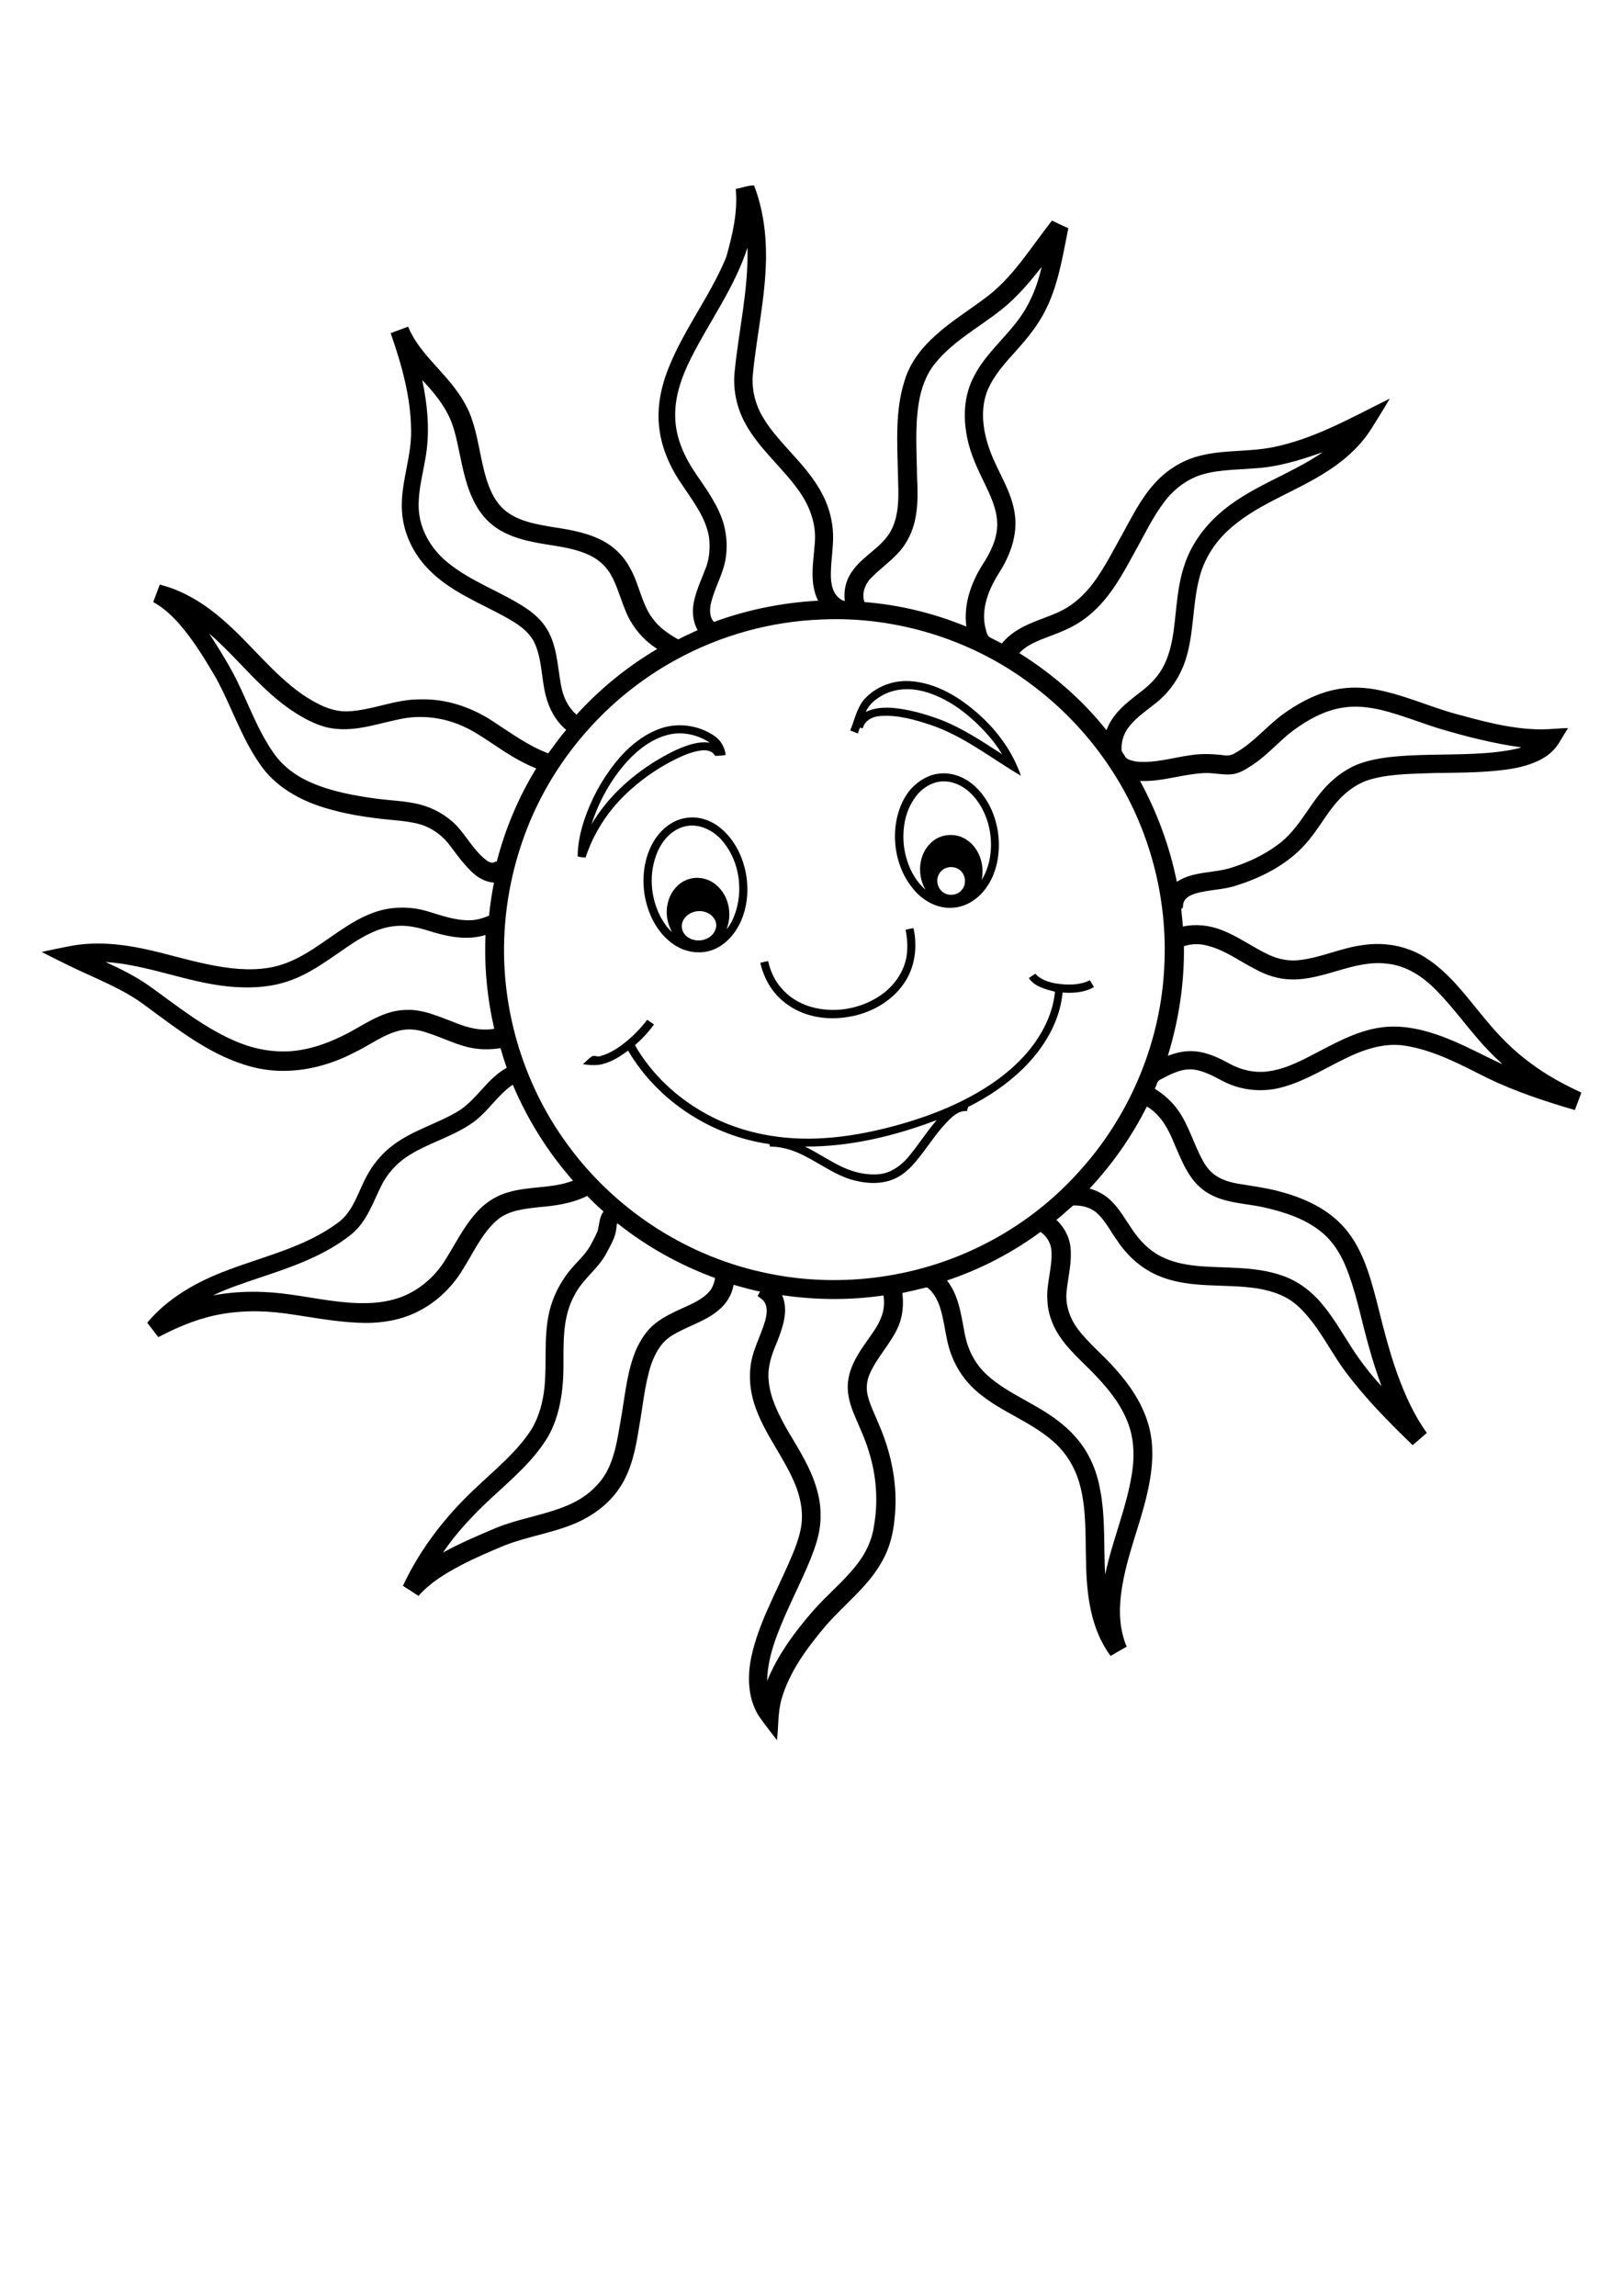 <?xml version="1.0" encoding="utf-8"?>
<!-- Generator: Adobe Illustrator 21.0.2, SVG Export Plug-In . SVG Version: 6.00 Build 0)  -->
<svg version="1.2" baseProfile="tiny" id="Layer_1" xmlns="http://www.w3.org/2000/svg" xmlns:xlink="http://www.w3.org/1999/xlink"
	 x="0px" y="0px" viewBox="0 0 595 842" overflow="scroll" xml:space="preserve">
<g>
	<path d="M295.3,420.5c4.7,2.3,9,5.3,13.7,7.5c4.3,2,9,3.1,13.8,2.6c3.9-0.5,7.3-2.8,9.9-5.7c3.9-4.5,7-9.6,10.9-14.1
		C328.2,416.6,311.9,420.6,295.3,420.5 M377.4,358.7c0.8-0.5,1.6-1.1,2.4-1.6c1.9,2.2,4.9,3.1,7.6,3.6c4.1,0.6,8.6,0.7,12.4-1.2
		c0.5,0.8,1,1.7,1.5,2.5c-3.4,2-7.6,2.3-11.5,2c-1,10.7-6.9,20.4-14.4,27.8c-5.9,5.8-12.9,10.5-20.3,14.2c-0.1,0.5-0.2,1-0.4,1.5
		c-3.2-0.3-5.6,2.2-7.6,4.3c-4.3,4.5-7.5,10-11.6,14.7c-2.4,2.8-5.4,5.3-8.9,6.4c-4.9,1.6-10.2,1-15-0.5c-6.9-2.3-12.6-7-19.3-9.8
		c-3.1-1.3-6.5-2.1-9.9-2.1c0-0.3-0.1-0.6-0.1-0.9c-21.2-3-41-15.7-51.9-34.3c-2.8,2.1-5.8,4-9.2,4.9c-2.4,0.7-5,0.4-7.4,0.1
		c1.1-0.9,2-2,3.2-2.8c1-0.7,2.2,0.3,3.3-0.2c3.7-1,7-3.3,9.9-5.7c2.7-2.3,5.1-4.8,7.2-7.6c0.8,0.6,1.7,1.1,2.5,1.7
		c-2,2.8-4.4,5.4-7,7.6c6.2,10.8,15.6,19.5,26.5,25.4c13,7.1,28.2,9.7,42.9,8.7c8.4-0.5,16.7-2.1,24.8-4.2
		c7.9-2.1,15.7-4.7,23.2-8.2c9.9-4.6,19.4-10.7,26.6-19.1c5.3-6.3,9.3-13.9,10.1-22.2C383.4,362.8,379.5,361.8,377.4,358.7
		 M332.2,341c1-0.2,1.9-0.5,2.9-0.6c1.5,6.8,0.6,14.3-3.4,20.1c-4.7,7-12.7,11.3-20.9,12.5c-7.9,1.3-16.5-0.2-22.9-5.3
		c-4.7-3.6-7.7-8.9-9-14.6c1-0.2,1.9-0.5,2.9-0.6c0.8,3.8,2.5,7.4,5.2,10.3c3.2,3.6,7.6,5.9,12.2,6.9c7.7,1.7,16.1,0.2,22.8-4
		c5.1-3.1,9.1-8.2,10.4-14.1C333.1,348.2,332.9,344.5,332.2,341 M255.7,334.2c-3.1,0.3-6.2,3.1-5.5,6.4c0.7,3.6,5.2,5.1,8.4,3.9
		c2.6-0.8,4.7-3.5,4-6.3C261.7,335.3,258.5,333.8,255.7,334.2 M251.6,303c-4.9,1-8.5,5-10.4,9.4c-3.3,7.7-2.7,16.8,1.3,24.2
		c1.1,1.9,2.3,3.8,4,5.2c-1.7-3.1-2.4-6.8-1.6-10.3c0.8-3.9,3.4-7.5,7.2-8.9c3.6-1.4,7.9-0.5,10.8,2.1c4.5,3.9,5.8,10.7,3.6,16.1
		c1.7-1.9,2.7-4.3,3.5-6.8c2.7-8.9,0.8-19.4-5.7-26.4C261.1,304.3,256.3,302,251.6,303 M251.5,300c4.5-0.8,9.1,0.7,12.6,3.5
		c5,4,8.1,10,9.4,16.2c1.2,5.9,0.8,12.3-1.6,17.9c-2,4.6-5.5,8.8-10.3,10.7c-4.9,1.9-10.5,0.9-14.7-2.1c-6-4.2-9.4-11.3-10.5-18.4
		c-1-6.9,0.1-14.3,4-20.2C243,303.8,246.9,300.7,251.5,300 M347.4,318.2c-2.1,0.6-3.6,2.6-3.6,4.8c0,1.7,0.9,3.5,2.4,4.4
		c2,1.3,5,0.9,6.5-0.9c1.6-1.7,1.7-4.4,0.4-6.3C351.9,318.3,349.5,317.6,347.4,318.2 M335.6,292.6c-3.7,5.1-4.7,11.7-4,17.8
		c0.8,5.9,3.3,11.9,7.9,15.9c-3.1-5.3-2.7-12.8,2-17.2c3.3-3.3,8.9-3.8,12.8-1.3c4.9,3,7,9.4,5.8,14.9c1.3-2,2.1-4.2,2.7-6.5
		c1.9-8.2,0.1-17.5-5.5-24c-3-3.5-7.4-6-12.1-5.6C341.3,287,337.8,289.4,335.6,292.6 M344.6,283.7c4.5-0.5,8.9,1.2,12.3,4
		c6.1,5.2,9.2,13.2,9.5,21c0.2,5.8-1.1,11.9-4.5,16.7c-2.8,4.1-7.3,7.2-12.3,7.5c-5.7,0.5-11.2-2.6-14.7-7
		c-5.2-6.3-7.3-14.8-6.4-22.8c0.6-5,2.4-10.1,5.8-13.9C337,286.3,340.6,284.1,344.6,283.7 M245.4,269.4c-6,1.4-11.1,5.3-15.2,9.7
		c-6,6.6-10.5,14.7-13.2,23.2c5.6-9.5,13.9-17.2,23.2-23c4.1-2.5,8.3-4.8,12.9-6.2c2.4-0.7,4.9-1.1,7.3-0.7
		C256.1,269.5,250.5,268.2,245.4,269.4 M241.4,267.5c6.7-2.7,14.7-1.7,20.7,2.4c2.3,1.6,3.8,4.2,4.1,7c-1.3,0.2-2.6,0.3-3.9,0.3
		c-0.9-1.8-3.1-2.2-4.9-2c-4,0.5-7.6,2.2-11.1,4c-6.1,3.2-11.8,7.3-16.8,12.1c-6.7,6.4-11.8,14.4-14.7,23.2c-1,0-2-0.2-2.9-0.4
		c0-4.5,1-9,2.4-13.3c2.5-7.5,6.3-14.6,11.3-20.9C229.7,274.7,235,270,241.4,267.5 M324.1,254.8c-2.7,1.4-5.3,3.4-6.5,6.3
		c3-1.5,6.4-1.7,9.7-1.5c6,0.5,11.9,2.2,17.6,4.3c8.1,3.1,15.4,8,22.7,12.7c-2.6-4.3-6-8.2-9.7-11.7c-5.1-4.8-11.1-8.9-17.9-11
		C334.9,252.3,329,252.2,324.1,254.8 M317.1,256.4c4.2-4.6,10.5-7,16.7-6.6c9.7,0.6,18.4,6,25.4,12.3c6.8,6.1,12.3,13.7,15.3,22.4
		c-10.9-6.4-20.9-14.5-33-18.6c-6-2-12.3-3.8-18.7-3.3c-2.7,0.2-5.6,1.6-6.3,4.5c-0.4-0.1-0.7-0.2-1.1-0.2c-0.2,0.7-0.5,1.4-0.7,2.1
		c-0.9-0.4-1.9-0.7-2.8-1.1C313.5,264,314.3,259.6,317.1,256.4 M286.9,475c2.5,5.7,0.2,11.9-1.9,17.3c-1.9,4.4-3.6,9.2-3,14.2
		c0.5,5.9,3.2,11.3,6,16.5c3.7,6.5,7.9,12.7,10.5,19.7c1.5,4.1,2.6,8.5,2.5,12.9c0.2,6.9-2.5,13.5-5.2,19.8
		c-3.5,8-7.5,15.7-10.6,23.9c-2.1,5.5-3.7,11.3-3.8,17.2c3.9-9.6,10.2-18.1,17-25.9c5.1-5.8,11.2-10.7,16-16.9
		c3.2-4.1,5.5-8.9,6.2-14.1c1.6-9,0.9-18.3-1.8-27c-1.3-4.5-3.3-8.7-5.1-13c-1.9-4.3-3.3-9-2.5-13.7c0.8-5.2,3.7-9.7,6.7-13.9
		c2-2.9,4.2-5.7,5.4-9c1-2.5,1.2-5.3,0.8-7.9C311.8,476.9,299.2,476.8,286.9,475 M347.4,469.6c2.8,3.6,4.2,7.9,5.1,12.3
		c1,4.3,1.3,8.7,3,12.8c1.4,3.5,3.5,6.7,6.3,9.3c5,4.7,11.3,7.8,17.2,11.2c5.7,3.2,11.3,6.9,15.6,11.9c4.6,5.1,7.5,11.6,8.8,18.4
		c2.2,10.5,1.4,21.3,2,32c2.6-12.5,7.8-24.3,9.8-36.9c0.9-5.5,0.9-11.2-0.7-16.6c-2.5-8.4-8.3-15.2-14.3-21.3
		c-4.9-4.9-10.4-9.7-13.5-16.1c-1.5-3.1-2.4-6.5-2.5-9.9c-0.4-6,1.9-11.9,1.5-17.9c-0.1-2.8-1.7-5.4-4-7
		C371.4,459.4,359.7,465.5,347.4,469.6 M226.1,450.5c-0.3,3.3-2.2,6.3-3.7,9.2c-3,5.7-8.7,9.4-11.6,15.2c-4.4,7.8-4.1,17-4.1,25.7
		c0,9-1.2,18.3-5.6,26.2c-5.4,9-13.5,15.8-21.2,22.9c-6.4,6-12.5,12.4-17.4,19.7c6.3-3.5,13-6.3,19.6-9.1c8.1-3.3,16.9-4.5,25.1-7.8
		c6.5-2.5,12.4-7,15.6-13.2c3.3-6.5,4-13.8,5.3-20.8c1.3-7.9,2.1-16,5.2-23.4c1.6-3.6,3.8-7.1,6.9-9.6c3.7-3,8.2-4.8,12.5-6.8
		c2.6-1.2,5.2-2.6,7.2-4.7c1.4-1.4,2.1-3.4,2.4-5.3c-12.8-4.7-24.9-11.4-35.6-19.9C226,448.4,226.3,450,226.1,450.5 M420.7,405.8
		c-5.5,11-12.6,21.1-21,30.1c2.9,0.8,5.7,2.3,7.9,4.5c3.1,3,5.2,6.8,7.6,10.3c2.7,4.1,6.1,7.7,10.5,10c8,4.1,17.2,3.8,25.9,4.2
		c7.4,0.3,14.9,1,21.7,4.1c4.1,1.9,7.7,4.8,10.7,8.1c4.7,5.3,8.2,11.5,12,17.4c3.2,4.9,6.8,9.6,10.8,13.9c-1.7-4.7-3.3-9.5-4.6-14.3
		c-2.5-8.7-4.2-17.6-7.2-26.1c-2.1-6.1-5.2-12.1-10.3-16.2c-6-4.9-13.6-7.3-21-9c-7.3-1.6-15.3-1.5-21.6-5.9
		c-5.8-3.9-8.4-10.7-11.1-16.9C428.8,414.5,426,408.9,420.7,405.8 M173.3,411.8c-7.5,5.3-16.8,7.5-24.3,12.6c-3.7,2.5-6.8,6-8.9,10
		c-3.2,6.3-5.4,13.5-11.1,18.2c-9.7,7.8-21.7,12-33.5,15.9c-5.9,2-11.8,3.9-17.4,6.6c9.5-1.8,19.2-1.7,28.7-0.3
		c9.4,1.3,18.7,3.4,28.2,3.1c4.2-0.1,8.4-0.8,12.4-2.3c6.4-2.5,11.9-7.2,15.6-13c3.8-5.9,6.8-12.3,11.5-17.6c3-3.5,7-6.3,11.5-7.6
		c7.9-2.5,16.5-1.4,24.2-4.4c-9.2-10.4-16.7-22.4-22.1-35.2C182.4,401.7,178.9,407.9,173.3,411.8 M434.3,347
		c0.2,13.6-1.9,27.2-5.9,40.2c2.8-1,5.7-1.8,8.7-1.7c5.1,0.1,9.8,2.3,14.1,4.7c4.3,2.3,9.2,3.4,14.1,2.7c7.3-1,13.7-4.8,20.1-8.1
		c6.7-3.5,13.7-7,21.3-8c5.6-0.8,11.3,0,16.7,1.5c9.8,2.7,18.6,7.8,27.7,12c-1.1-1.2-2.5-2.3-3.6-3.5c-7.6-7.5-13.5-16.5-21.1-24.1
		c-4.8-4.8-10.9-8.7-17.8-9.3c-12.1-1.4-23.1,6.2-35.1,5.8c-4.5-0.1-8.9-1.5-12.9-3.7c-5.8-2.9-11.1-7-17.4-8.6
		C440.1,346,437.1,346.1,434.3,347 M144.3,339.7c-5.1,0.6-9.8,3-14.1,5.7c-8.5,5.5-16.6,12.4-26.6,15.1c-6.4,1.8-13.1,1.9-19.7,1.3
		c-15.3-1.5-29.7-8-45.2-9c5.5,2.5,10.9,5.2,15.8,8.6c10.8,7.7,21.2,16.3,33.7,21.2c5.9,2.3,12.4,3.4,18.7,2.9
		c7.4-0.6,14.5-3.3,21.1-6.8c6.5-3.5,12.9-8.1,20.6-8.3c6.4-0.4,12.3,2.4,18.2,4.6c4.6,1.9,9.6,3.2,14.5,2.3
		c-2.6-11.3-3.7-22.8-3.2-34.4c-7.1,2.2-14.5,0.5-21.4-1.7C152.8,340,148.6,339.1,144.3,339.7 M492.1,259.6
		c-6.5,1.1-12.4,4.4-17.7,8.3c-5.2,3.9-9.4,9-14.9,12.6c-2.4,1.6-5,3.3-8,3.5c-3,0.2-6-0.5-9.1-0.5c-8.1,0.2-16,3.3-24.2,2.9
		c6.3,11.6,10.9,24.1,13.5,37c6.2-4.1,13.9-3,20.7-5.4c6.5-2.1,12.8-5.2,18.1-9.6c7-6,10.6-14.9,17.2-21.2c2.9-2.8,6.2-5.1,9.9-6.7
		c6-2.4,12.5-3,18.9-3.4c10.9-0.6,21.8-0.1,32.6-1.3c3-0.4,6.1-0.8,9-1.7c-10.1-1.4-20-3.9-29.8-6.8c-7.2-2.2-14.2-5.1-21.5-6.9
		C502.1,259.3,497.1,258.7,492.1,259.6 M76.7,232.3c2.8,4.3,5.5,8.6,8,13.1c5.7,10.2,9.1,21.6,15.9,31.1c3.5,4.9,8.6,8.5,14.2,10.8
		c7.4,3.1,15.3,4.5,23.2,5.6c5.3,0.7,10.7,0.8,15.9,2.1c5.1,1.3,9.9,4,13.6,7.8c3.6,3.9,6.2,8.8,10.3,12.2c1.1,0.9,2.7,2.1,4,0.9
		c0.1,0.1,0.3,0.2,0.4,0.2c3.1-12.1,8-23.7,14.5-34.3c-5.9-2.3-11.2-5.8-16.4-9.3c-3.2-2.1-6.4-4.3-9.9-5.9c-7.4-3.5-16-4.6-24-2.8
		c-7.9,1.6-15.8,4.5-24,3.4c-5-0.6-9.6-3-13.8-5.6C96.2,253.8,87.6,241.7,76.7,232.3 M301.3,227.2c-18.6,0.7-37,5.8-53.4,14.8
		c-24.7,13.5-44.4,35.8-54.6,62c-5.7,14.6-8.6,30.3-8.4,45.9c0.3,24.8,8.4,49.5,23.1,69.6c17,23.5,42.6,40.5,70.9,46.9
		c27.5,6.4,57.3,2.7,82.4-10.2c13.4-6.8,25.5-16.2,35.4-27.5c18.2-20.4,29.2-47.1,30.4-74.4c1.3-25-5.4-50.4-19-71.4
		c-7.7-12-17.6-22.7-29-31.3C357.2,234.8,329.1,225.9,301.3,227.2 M459.6,171.8c-7,0.6-14.2,0.4-20.8,3c-4.6,1.9-8.5,5.1-11.5,9
		c-4.4,5.7-7.4,12.2-10.9,18.4c-4.6,8.4-9.2,17.1-16.7,23.3c-3.6,3.1-7.8,5.2-12.2,6.9c-4.7,1.9-10,3.3-13.6,7.1
		c12.1,7.6,23.1,17.1,32,28.3c2.1-5.9,7.2-10,12.1-13.7c3.3-2.5,6.5-5.5,8.5-9.2c2.3-4.1,3.3-8.7,4-13.3c1.1-8.1,1.3-16.5,4-24.4
		c2.3-7.1,6.8-13.4,12.3-18.4c11.2-10.2,26.2-14.5,38.5-23C476.9,168.8,468.4,171.4,459.6,171.8 M154.9,139.4c2,9.5,2.9,19.4,1.1,29
		c-1,6-2.7,12-2.4,18.2c0.4,7.7,4.6,14.8,10.5,19.6c8.6,7.1,19.3,10.6,28.5,16.6c3.2,2.1,6.1,4.7,8.1,8c3.7,6.2,3.8,13.6,5.1,20.5
		c0.7,4.1,2.5,8.1,5.7,10.8c8.6-9.5,18.6-17.6,29.6-24.1c-5.2-3.3-9.3-8.2-11.6-13.9c-1.9-4.5-3.1-9.3-5.5-13.5
		c-1.5-2.5-3.6-4.6-6.1-6.1c-4.3-2.5-9.2-3.5-14.1-4.3c-6.9-1.1-14.2-2.1-20.3-5.7c-3.8-2.2-6.9-5.5-9-9.4c-3.4-6.1-4.7-13-6.1-19.7
		c-1-4.8-2-9.7-4.4-14.1C161.6,146.9,158.3,143,154.9,139.4 M367.3,113.6c-8.2,6.5-17.7,11.5-24.3,19.7c-3.4,4.2-5.2,9.5-6,14.7
		c-1.4,8.9-0.7,17.9-0.6,26.9c0.4,7.7,0.5,16-3.4,23c-3,5.8-8.7,9.3-13.2,13.8c-2.4,2.3-3.8,5.8-2.7,9.1c12.8,1,25.5,4.1,37.4,9
		c-1.1-7.9,1.6-15.8,5.8-22.5c3-4.6,5.6-9.7,5.5-15.3c-0.1-5.4-2.5-10.3-4.8-15.1c-2.1-4.3-4.2-8.7-5.5-13.4
		c-2.2-8-2.4-16.9,1.3-24.5c4.6-9.9,14-16.4,19.4-25.7c2.8-4.8,4.7-10,5.9-15.4C377.7,103.5,373,109.1,367.3,113.6 M253.5,131.3
		c-3.4,6.8-6.1,14.2-5.8,21.9c0.2,7.6,3.5,14.7,7.8,20.9c3.9,5.7,8.1,11.5,10,18.2c1.2,4.4,1.4,9.1,0.5,13.6
		c-1.1,5.2-3.8,9.8-5.1,14.9c-0.6,2.4-0.8,5.3,1,7.3c12.2-4.5,25.2-7.1,38.2-7.8c-3.3-6.6-1.7-14.2-1.2-21.2
		c0.6-6.7-1.8-13.4-5.7-18.9c-6.1-8.7-14.7-15.5-19.8-24.9c-3.2-5.8-4.6-12.5-3.9-19.1c1.5-15.1,5.1-30.1,4.7-45.4
		C269.5,105.4,260.3,117.8,253.5,131.3 M269.9,69.3c2.2-0.4,4.4-1.3,6.7-1.3c3.3,8.5,4.5,17.7,4.4,26.8c-0.2,14.2-3.4,28.1-4.8,42.2
		c-0.5,4.7,0.4,9.4,2.4,13.7c2.8,5.7,7.1,10.3,11.3,15c4.4,4.8,8.8,9.8,11.8,15.6c2.4,4.6,3.8,9.8,3.9,15c0.1,4.4-0.7,8.8-0.8,13.3
		c-0.1,2.9,0.1,6.2,1.9,8.6c0.8,1,1.9,2,3.2,2.2c-0.5-3.7,0.4-7.6,2.5-10.6c3.9-5.9,11-8.9,14.4-15.1c3.3-6.2,2.8-13.4,2.6-20.2
		c-0.2-11.7-1.2-23.8,2.5-35.1c2-6.6,6.4-12.1,11.5-16.6c6.1-5.5,13.2-9.7,19.7-14.8c9.3-7.5,15.5-17.9,22.8-27.1c2,1,4,1.9,6,2.8
		c-2.2,10.7-3.8,21.9-9.2,31.6c-3.3,6.1-8.1,11.3-12.7,16.4c-3.2,3.7-6.4,7.7-8.1,12.4c-2.4,6.9-1.2,14.5,1.3,21.3
		c2.9,7.9,8.1,15,9.1,23.5c1,7.6-1.9,15.2-6,21.5c-3.7,5.9-6.5,13-4.8,20c0.4,1.2,0.5,2.9,1.9,3.5c1.4,0.7,2.7,1.4,4.1,2.1
		c1.7-2.1,3.8-3.8,6.2-5.2c5.1-3.1,11.1-4.4,16.4-7.2c4.3-2.3,7.9-5.8,10.8-9.6c4.2-5.6,7.3-11.8,10.7-17.9
		c3.5-6.3,6.7-12.9,11.5-18.3c4.3-5,10.1-8.8,16.5-10.5c8.8-2.4,18-1.5,26.9-3.2c15.5-3,29.3-11,43.3-17.9
		c-2.1,3.7-4.4,7.2-6.6,10.8c-4.4,7.1-10.9,12.6-18,16.9c-11.5,7.1-24.8,11.4-34.9,20.8c-5,4.7-8.8,10.8-10.4,17.5
		c-2.5,9.7-1.9,20-4.9,29.5c-2,6.4-5.9,12.2-11.2,16.3c-3.2,2.6-6.7,4.9-9.3,8.1c-2,2.3-3.1,5.3-3.1,8.4c-0.1,1.1,0.7,1.9,1.2,2.7
		c0.7,1.6,2.7,1.7,4.2,2.1c6.7,0.7,13.2-1.4,19.7-2.3c4.2-0.7,8.4-0.5,12.6,0c1.2,0.2,2.5,0,3.6-0.6c7.4-4,12.5-10.9,19.4-15.5
		c5.8-4,12.4-7.2,19.4-8.3c5.7-0.9,11.5-0.3,17,1.1c8.2,2,15.9,5.3,24,7.7c10.7,2.9,21.4,6,32.6,6.1c3.4,0,6.8-0.4,10.1-0.5
		c-1.1,1.9-2.3,3.7-3.4,5.6c-1.8,2.9-4.6,5.1-7.7,6.5c-4.3,2-9,2.9-13.7,3.4c-8,0.9-16,0.9-24,1c-7.5,0.3-15.1,0.2-22.4,2
		c-4,0.9-7.7,3-10.8,5.8c-5.2,4.6-8.3,10.9-12.6,16.2c-6.6,8.5-16.5,13.9-26.6,17.1c-5,1.8-10.5,1.6-15.5,3.1
		c-1.8,0.6-3.9,1.5-4.4,3.6c-0.3,0.7,0.2,1.8-0.8,2c0.2,2.2,0.5,4.4,0.6,6.5c4.6-1,9.6-0.5,14,1.2c6.2,2.3,11.6,6.4,17.6,9.2
		c3.5,1.6,7.4,2.4,11.2,1.9c8-0.9,15.3-4.5,23.3-5.5c7.9-1.2,16.2,0.3,22.9,4.6c8.9,5.6,15.1,14.4,21.7,22.3
		c5,6.1,10.6,11.9,17,16.5c5.7,4.3,12,7.7,18.5,10.7c-0.8,2.1-1.6,4.3-2.4,6.4c-11-3.2-21.9-6.8-32.2-11.8
		c-9.6-4.8-19.3-10.1-30.1-11.8c-7.6-1.2-15.2,1.4-21.9,4.7c-7.4,3.6-14.4,8-22.3,10.3c-7.5,2.3-15.8,1.6-22.8-2.1
		c-3.4-1.8-7-3.8-11-4.2c-4.2-0.3-8.1,1.8-11.7,3.7c-1.4,0.6-1.4,2.3-2.1,3.4c3.3,2,6.2,4.6,8.5,7.8c4,5.6,5.7,12.3,9,18.3
		c1.1,2.1,2.5,4,4.4,5.4c2.7,2,6,2.9,9.2,3.4c4.7,0.8,9.5,1.4,14.1,2.6c8.5,2.2,17,5.8,23.2,12.2c7.4,7.6,10.4,18.2,13,28.2
		c2.3,9.1,4.5,18.2,7.7,27c2.7,7.4,6,14.8,10.7,21.3c-1.7,1.5-3.4,3-5.2,4.5c-8.8-8.5-17.4-17.2-24.7-27
		c-4.3-5.8-7.6-12.2-11.9-17.9c-2.4-3.1-5-6.1-8.3-8.3c-3.7-2.4-8-3.6-12.2-4.3c-11.8-1.8-24.3,0.2-35.6-4.4
		c-6.6-2.6-12-7.5-15.8-13.3c-2.4-3.3-4.2-7.1-7.3-9.9c-2.3-2.1-5.6-2.9-8.7-2.8c-2.1,1.7-4.1,3.7-6.2,5.3c3.3,3,5.3,7.3,5.3,11.8
		c0.2,5.1-1.2,10.1-1.6,15.1c-0.3,4.6,1.3,9.2,4,12.9c4.1,5.5,9.6,9.8,14.1,15c5.2,5.8,9.7,12.5,11.9,20c1.7,5.6,1.8,11.5,1.1,17.3
		c-2,16.7-10.4,32-11.4,48.9c-0.3,5.3,0.3,10.6,2.4,15.5c-2,1.1-3.9,2.3-5.9,3.4c-7.3-9.8-8.8-22.4-9-34.2
		c-0.3-9.5,0.2-19.1-2.2-28.3c-1.6-6.2-5-12-9.9-16.2c-9.7-8.6-23.3-12-31.8-22.2c-2.6-3.1-4.6-6.8-5.9-10.6c-1.5-4.4-1.9-9-3-13.5
		c-0.8-3.5-2.1-7-4.7-9.5c-0.4-0.3-0.8-0.8-1.3-0.6c-2.8,0.7-5.7,1.4-8.6,2c0.5,4,0.2,8.1-1.3,11.9c-2.7,6.5-8.1,11.6-10.8,18.1
		c-1,2.4-1.2,5.1-0.6,7.6c0.9,3.7,2.7,7.1,4.1,10.6c4,9.2,6.3,19.2,6.1,29.2c-0.2,7.1-1.2,14.3-4.7,20.6
		c-5.2,9.7-14.3,16.3-21.3,24.5c-6.6,7.9-12.9,16.4-15.8,26.4c-1.4,4.9-1.1,10.1-1.7,15.1c-2.2-2.9-4.5-5.8-6.6-8.8
		c-4.1-6.4-4.3-14.5-2.8-21.7c2.6-12.1,8.7-22.9,13.6-34.1c1.8-4.1,3.6-8.3,4.5-12.7c1.1-5.3,0.2-10.9-1.8-16
		c-4.1-10.3-11.5-18.9-15-29.4c-1.9-5.6-2.4-11.8-1-17.6c1.2-4.7,3.5-9,4.8-13.6c0.5-1.9,0.9-4,0.1-6c-0.5-1.4-1.8-2.2-2.9-3
		c0.3-0.5,0.6-1,0.9-1.6c-3.3-0.7-6.5-1.6-9.7-2.5c-0.6,3.7-2.7,7-5.5,9.3c-5.2,4.4-12.1,6-17.7,9.7c-3.6,2.4-5.7,6.4-7.1,10.4
		c-2.4,7.5-3,15.4-4.4,23c-1.2,7.6-2.7,15.4-7,21.9c-3.9,6-9.9,10.4-16.4,13.2c-8.3,3.5-17.4,4.8-25.7,8c-5.5,2.3-11,4.6-16.3,7.4
		c-5.7,3-11.3,6.4-15.5,11.2c-1.9-1.3-3.8-2.5-5.7-3.7c6.3-13.5,15.6-25.5,26.4-35.6c7.2-6.9,15.2-13.2,20.7-21.7
		c2.8-4.6,4.2-9.9,4.8-15.2c1.1-10.8-0.8-22,3.1-32.3c1.4-3.8,3.5-7.4,6-10.6c2.5-3.1,5.6-5.7,7.6-9.1c1-1.8,2-3.7,2.8-5.6
		c0.7-2.4,0.6-5.2,2.2-7.2c-2.1-1.8-4.1-3.7-6-5.7c-5.4,2.7-11.5,3.6-17.4,4.1c-5.4,0.6-11.4,1.1-15.7,4.8
		c-5.6,4.9-8.6,11.9-12.5,18c-4,6.7-9.9,12.3-16.9,15.7c-6.7,3.3-14.4,4.3-21.8,3.9c-8.9-0.4-17.7-2.2-26.5-3.4
		c-8.7-1.2-17.6-1.1-26.2,0.8c-7.1,1.6-13.9,4.5-20.3,7.9c-1.4-1.7-2.7-3.5-4.1-5.3c7.6-9.1,18.3-15.1,29.3-19.2
		c13.9-5.3,29-8.6,41.1-17.8c5.5-4.3,7.1-11.5,10.4-17.3c2.1-3.8,4.9-7.2,8.2-9.9c7.6-6.3,17.4-8.6,25.6-13.7
		c6.5-4.3,10.3-11.8,17.3-15.6c-0.9-2.4-1.6-4.8-2.3-7.2c-3.2,0.5-6.4,0.6-9.6,0.1c-6-0.9-11.4-3.9-17.2-5.7c-3-1.1-6.3-1.6-9.5-1
		c-6.4,1.3-11.7,5.6-17.5,8.3c-11.3,5.9-24.8,8.5-37.3,5.2c-14.7-3.8-26.8-13.4-38.8-22.2c-8.6-6.6-18.9-10.3-28.5-15
		c-3.3-1.6-6.6-3.3-9.8-4.9v-0.1c3.6-0.8,7.1-1.5,10.7-2.2c8.7-1.6,17.7-0.8,26.3,1c9.1,1.9,17.9,4.8,27.1,6.4
		c7.2,1.3,14.6,1.8,21.7,0.1c9.9-2.5,17.6-9.4,26-14.7c5-3.2,10.5-5.9,16.5-6.6c4.2-0.5,8.6-0.2,12.7,1c5.2,1.5,10.3,3.5,15.8,3.4
		c2.5,0,4.9-0.7,7.2-1.7c0.4-4.1,1-8.1,1.8-12.1c-3.2-0.2-6.1-1.9-8.3-4.1c-2.9-2.8-5.3-6.1-7.7-9.3c-2.6-3.6-6.3-6.4-10.5-7.8
		c-4.9-1.5-10-1.6-15-2.2c-6.8-0.8-13.5-1.9-20.1-3.9c-9.6-2.8-18.9-8-24.5-16.5c-6.7-9.7-10.3-21.1-15.9-31.3
		c-4-6.8-8.1-13.6-13.3-19.6c-2.8-3.2-5.9-6.1-9.7-8.2c0.8-2.1,1.6-4.2,2.4-6.4c8.8,2.2,16.7,7.2,23.5,13.2
		c9.9,8.6,17.9,19.4,28.7,27c4.9,3.3,10.4,6.4,16.5,6.3c9.1-0.3,17.6-4.5,26.8-4.4c9.4-0.3,18.7,2.8,26.5,7.9
		c6.6,4.3,13.1,9.1,20.5,11.9c2.2-2.9,4.2-5.9,6.6-8.6c-3.8-3.2-6.3-7.7-7.5-12.6c-1.7-6.5-1.3-13.5-4.3-19.7
		c-2.4-4.6-7.1-7.2-11.4-9.6c-9.5-5.1-19.8-9.2-27.4-17.1c-5.8-5.9-9.5-14-9.7-22.3c-0.3-9.7,3.6-19,3.4-28.6
		c-0.1-12.2-3.5-24.2-7.5-35.6c2.1-0.8,4.3-1.6,6.4-2.4c3.7,9,11.6,15.1,17.3,22.8c2.7,3.6,5,7.5,6.3,11.8c2.6,7.8,3.1,16.1,6,23.8
		c1.4,3.8,3.6,7.4,7,9.8c4.8,3.4,10.7,4.3,16.4,5.3c6.7,1,13.7,2.2,19.6,5.7c3.8,2.3,6.9,5.6,8.9,9.5c3.3,5.8,4.1,12.8,8.1,18.2
		c2.4,3.4,5.9,5.8,9.5,7.8c2.3-1.2,4.7-2.3,7.1-3.4c-1.9-3.4-2.1-7.4-1.2-11.1c1-4.3,3-8.4,4.5-12.5c1.1-3.3,1.3-6.9,0.9-10.4
		c-1.1-6.9-5.4-12.6-9.2-18.3c-4.5-6.3-8-13.5-9-21.3c-1.1-8,0.6-16,3.7-23.4c5.7-13.9,15.1-25.9,20.8-39.8
		C268.7,86.2,270.7,77.7,269.9,69.3"/>
</g>
</svg>
